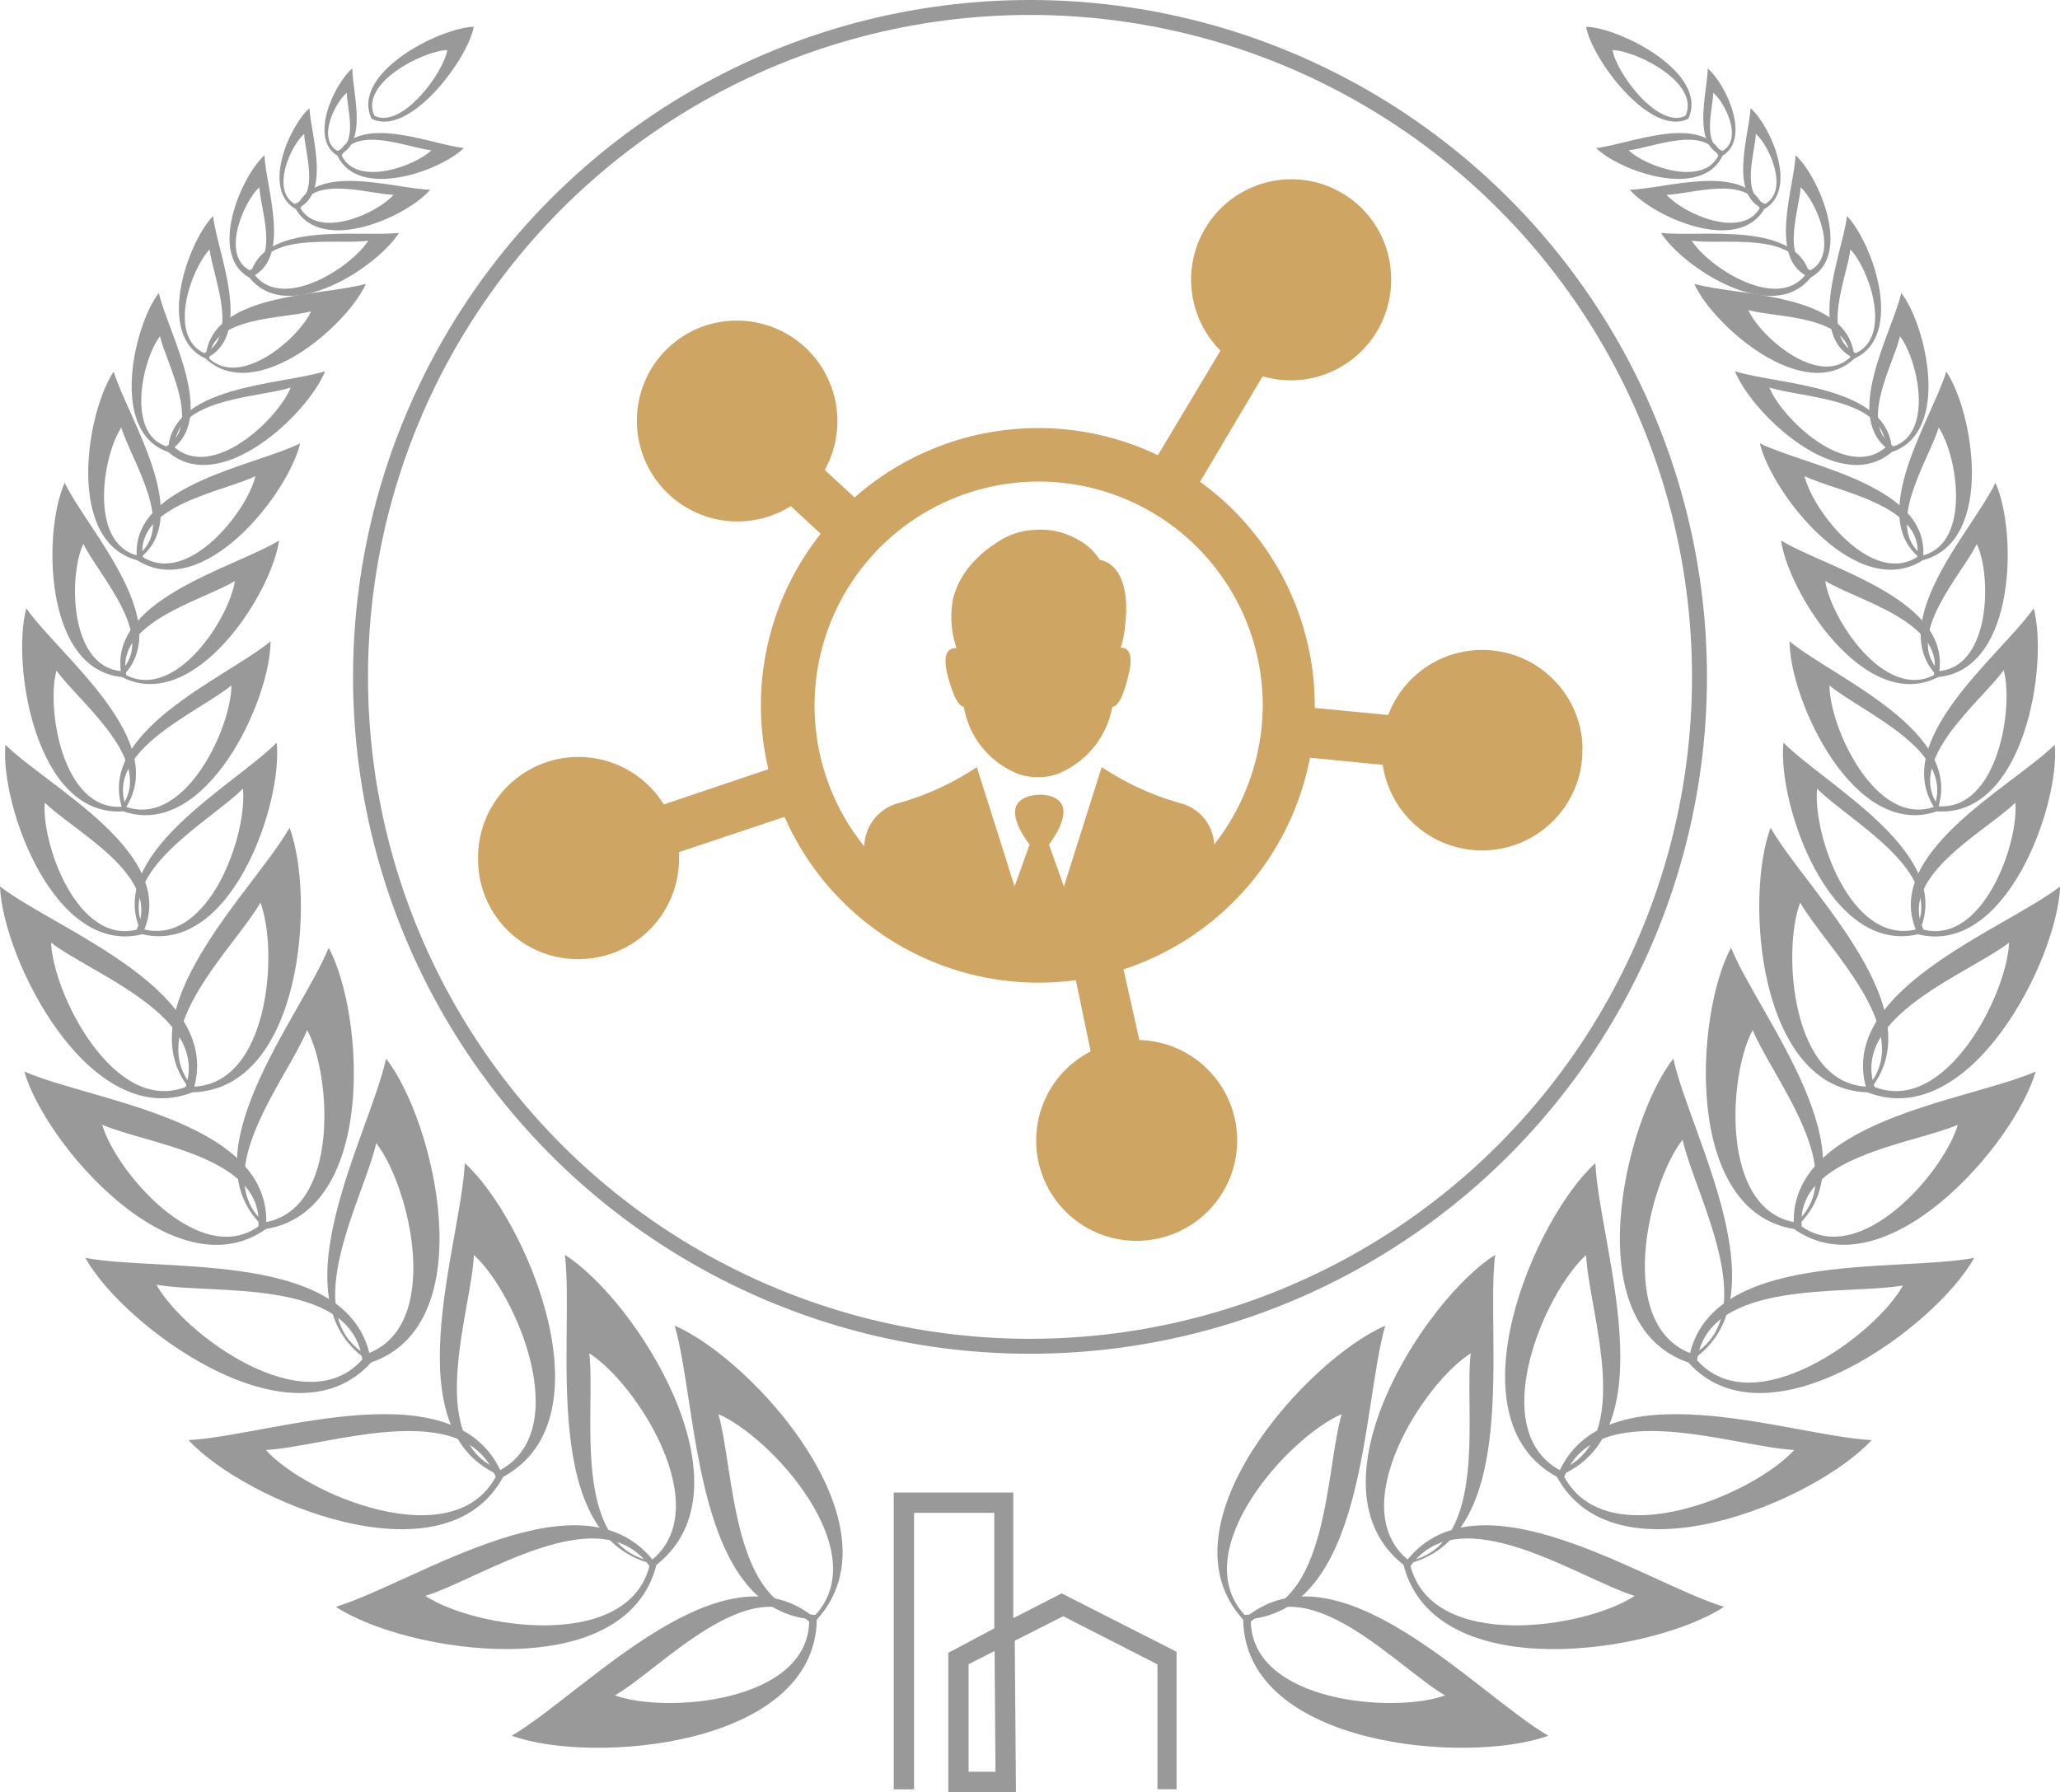 <svg xmlns="http://www.w3.org/2000/svg" viewBox="0 0 137.88 119.98"><defs><style>.cls-1{fill:none;stroke:#999;stroke-miterlimit:10;}.cls-2{fill:#cea563;}.cls-3,.cls-4{fill:#999;}.cls-3{fill-rule:evenodd;}</style></defs><title>Asset 3</title><g id="Layer_2" data-name="Layer 2"><g id="Layer_1-2" data-name="Layer 1"><circle class="cls-1" cx="68.94" cy="45.31" r="44.81"/><path class="cls-2" d="M105.92,50.13v-.27a6.72,6.72,0,0,0-13-2L88,47.39v-.14a18.52,18.52,0,0,0-7.68-15l4.19-7.06a7,7,0,0,0,1.88.27,6.72,6.72,0,0,0,6.72-6.72v-.06A6.67,6.67,0,0,0,86.44,12h0a6.72,6.72,0,0,0-4.75,11.47l-4.19,7a18.58,18.58,0,0,0-20.3,2.83l-2-1.84a6.73,6.73,0,0,0-5.88-10h0a6.68,6.68,0,0,0-6.69,6.67v.06a6.73,6.73,0,0,0,10.3,5.69l2,1.85a18.47,18.47,0,0,0-4,11.48,18.23,18.23,0,0,0,.5,4.28l-7,2.36A6.72,6.72,0,0,0,32,57.53v0a6.66,6.66,0,0,0,6.67,6.67h.06a6.72,6.72,0,0,0,6.72-6.72,4,4,0,0,0,0-.44l7.06-2.36a18.58,18.58,0,0,0,17,11.1,19.46,19.46,0,0,0,2.5-.17L73,70.38a6.71,6.71,0,0,0,3.09,12.68,6.54,6.54,0,0,0,1.35-.14,6.72,6.72,0,0,0-1.18-13.3L75.2,64.89A18.61,18.61,0,0,0,87.68,50.72l4.87.48a6.72,6.72,0,0,0,13.36-.7c0-.12,0-.23,0-.35ZM81.27,56.57a3,3,0,0,0-2.18-2.78,18.61,18.61,0,0,1-5.35-2.44l-1.88,5.93-.35,1.12h0l-.3.94-1-2.8c2.44-3.39-.48-3.36-.65-3.34s-3.09,0-.65,3.34l-1,2.8-.3-.94h0l-.35-1.12-1.88-5.93a18.19,18.19,0,0,1-5.35,2.44,3.06,3.06,0,0,0-2.18,2.87,15,15,0,1,1,26.67-9.39,15.24,15.24,0,0,1-3.28,9.3Zm0,0"/><path class="cls-2" d="M75,43.37a5.1,5.1,0,0,0,.21-.79c.82-4.93-1.6-5.1-1.6-5.1a3.82,3.82,0,0,0-1.47-1.36,5,5,0,0,0-3-.64,4.38,4.38,0,0,0-1.2.23,4.94,4.94,0,0,0-1.32.68,6.78,6.78,0,0,0-1.36,1.12,5.6,5.6,0,0,0-1.47,2.57,6.49,6.49,0,0,0,.23,3.3c-.48,0-1.06.24-.51,2.13.39,1.39.76,1.79,1,1.8a5.88,5.88,0,0,0,3.63,4.49,4,4,0,0,0,2.66,0,6,6,0,0,0,3.65-4.49c.27,0,.65-.41,1-1.8.53-1.91,0-2.19-.53-2.15Zm0,0"/><path class="cls-3" d="M83.21,108.42c6.25-5.44,15.52,4.9,20.42,7.77-5.33,1.94-20.28.76-20.42-7.77Zm.51.13c4-3.46,9.86,3.11,13,4.94-3.38,1.23-12.88.48-13-4.94Z"/><path class="cls-3" d="M83.21,108.42c8.28-.34,7.92-14.21,9.51-19.68-5.21,2.25-15.27,13.37-9.51,19.68Zm.09-.32c5.66-.23,5.41-9.71,6.5-13.44-3.56,1.54-10.43,9.14-6.5,13.44Z"/><path class="cls-3" d="M93.94,104.75c8-1.66,5.46-15.16,6.13-20.75-4.73,3-12.78,15.51-6.13,20.75Zm.39-.26c5.38-1.11,3.65-10.16,4.11-13.9-3.17,2-8.56,10.4-4.11,13.9Z"/><path class="cls-3" d="M93.94,104.75c4.77-6.67,16.07,1.16,21.45,2.81-4.69,3.09-19.36,5.39-21.45-2.81Zm.47.08c3.33-4.65,11.21.81,15,2-3.27,2.16-13.51,3.76-15-2Z"/><path class="cls-3" d="M104.21,98.86c7.5-2.9,2.82-15.53,2.57-21-4.08,3.7-9.83,17.07-2.57,21Zm.19-.45c5.13-2,1.93-10.63,1.76-14.4-2.79,2.53-6.73,11.68-1.76,14.4Z"/><path class="cls-3" d="M104.21,98.86c2.94-7.48,15.55-2.74,21.06-2.46-3.72,4.06-17.12,9.74-21.06,2.46Zm.49,0c2.15-5.47,11.37-2,15.39-1.8-2.72,3-12.51,7.12-15.39,1.8Z"/><path class="cls-3" d="M113,91.2c6.62-4,.12-15.17-1-20.34-3.25,4.17-6.51,17.77,1,20.34Zm.34-.54c4.67-2.81.08-10.71-.72-14.37-2.3,2.94-4.6,12.55.72,14.37Z"/><path class="cls-3" d="M113,91.2c1.09-7.64,13.92-6,19.14-7-2.57,4.62-13.83,12.91-19.14,7Zm.59-.15c.78-5.51,10-4.33,13.78-5-1.85,3.33-10,9.3-13.78,5Z"/><path class="cls-3" d="M120.08,82.27c5.54-4.78-2.32-14.18-4.22-18.83-2.37,4.41-3.23,17.63,4.22,18.83Zm.12-.44c3.79-3.27-1.59-9.7-2.89-12.88-1.62,3-2.21,12.06,2.89,12.88Z"/><path class="cls-3" d="M120.08,82.27c-.63-7.29,11.56-8.53,16.17-10.54-1.39,4.81-10,14.87-16.17,10.54Zm.51-.17c-.41-4.71,7.47-5.51,10.45-6.81-.9,3.11-6.46,9.61-10.45,6.81Z"/><path class="cls-3" d="M125,73.12c4.76-5.34-4.06-13.45-6.49-17.71-1.73,4.58-.88,17.5,6.49,17.71Zm0-.38c3.31-3.71-2.82-9.35-4.51-12.32-1.21,3.19-.61,12.17,4.51,12.32Z"/><path class="cls-3" d="M125,73.12c-2.3-6.77,9-10.8,12.89-13.78-.19,4.89-6,16.46-12.89,13.78Zm.47-.36c-1.62-4.75,6.3-7.57,9-9.66-.13,3.43-4.22,11.54-9,9.66Z"/><path class="cls-3" d="M128.37,62.54c-2.61-5.33,6.26-9.83,9.16-12.69.36,4-3.23,14.18-9.16,12.69Zm.38-.31c-1.75-3.57,4.2-6.58,6.14-8.5.24,2.71-2.16,9.5-6.14,8.5Z"/><path class="cls-3" d="M128.37,62.54c2.69-5.29-6.12-9.92-9-12.83-.42,4,3,14.22,9,12.83Zm-.15-.32c2-3.89-4.5-7.29-6.6-9.43-.3,3,2.22,10.46,6.6,9.43Z"/><path class="cls-3" d="M129.64,54.31c2-5.33-6.84-8.89-9.86-11.38,0,3.91,4.3,13.31,9.86,11.38Zm-.19-.3c1.46-3.81-4.89-6.35-7-8.13,0,2.79,3.08,9.51,7,8.13Z"/><path class="cls-3" d="M129.64,54.31c-3.39-4.6,4.23-10.38,6.48-13.59,1,3.77-.61,14-6.48,13.59Zm.12-.34c-2.27-3.08,2.84-7,4.35-9.11.69,2.53-.41,9.37-4.35,9.11Z"/><path class="cls-3" d="M129.73,45.32c1.18-5.15-7.43-7.25-10.52-9.14.51,3.58,5.68,11.64,10.52,9.14Zm-.3-.12c.81-3.56-5.12-5-7.26-6.31.35,2.47,3.92,8,7.26,6.31Z"/><path class="cls-3" d="M129.73,45.32c-3.66-3.6,2.29-9.81,3.83-13,1.45,3.2,1.43,12.49-3.83,13Zm.07-.4c-2.4-2.36,1.5-6.43,2.51-8.5,1,2.1.94,8.18-2.51,8.5Z"/><path class="cls-3" d="M128.7,37.5c.66-5-7.77-6.28-10.91-7.82.82,3.39,6.49,10.64,10.91,7.82Zm-.37-.22c.46-3.49-5.38-4.35-7.55-5.41.56,2.34,4.49,7.37,7.55,5.41Z"/><path class="cls-3" d="M128.7,37.5c-3.94-2.78.62-9.46,1.57-12.63,1.84,2.75,3.25,11.37-1.57,12.63Zm0-.32c-2.67-1.89.42-6.41,1.06-8.56,1.25,1.86,2.2,7.71-1.06,8.56Z"/><path class="cls-3" d="M126.63,30.25c-.07-4.48-7.58-4.47-10.51-5.4,1.15,2.85,7,8.43,10.51,5.4Zm-.42-.31c-.05-3.31-5.61-3.3-7.78-4,.85,2.11,5.21,6.24,7.78,4Z"/><path class="cls-3" d="M126.63,30.25c-3.45-2.11,0-7.94.63-10.64,1.68,2.2,3.33,9.32-.62,10.64Zm.11-.37c-2.39-1.46,0-5.5.43-7.37,1.17,1.52,2.3,6.46-.43,7.37Z"/><path class="cls-3" d="M124.12,24c-.26-4.47-7.76-4.15-10.72-5,1.26,2.8,7.37,8.14,10.72,5Zm-.28-.08c-.16-2.84-4.93-2.64-6.82-3.16.8,1.78,4.69,5.17,6.82,3.16Z"/><path class="cls-3" d="M124.12,24c-3.28-1.54-.78-7.07-.5-9.54,1.72,1.79,3.89,8,.5,9.54Zm.09-.36c-2.38-1.12-.57-5.14-.36-6.94,1.25,1.3,2.82,5.8.36,6.94Z"/><path class="cls-3" d="M113,7.95c-2.54,1.27-6.46-4-6.84-6.16,2.29.07,8.26,3.11,6.84,6.16Zm-.19-.2c-1.81.91-4.61-2.83-4.88-4.4,1.63.05,5.9,2.22,4.88,4.4Z"/><path class="cls-3" d="M121.18,18.59c-.77-3.88-7.28-2.69-10-3,1.44,2.29,7.43,6.22,10,3Zm-.36-.17c-.58-3-5.54-2-7.59-2.31,1.1,1.74,5.65,4.73,7.59,2.31Z"/><path class="cls-3" d="M121.18,18.59c-2.92-1.14-1.08-6.05-1-8.2,1.58,1.45,3.8,6.66,1,8.2Zm0-.5c-2-.77-.73-4.11-.66-5.56,1.07,1,2.58,4.52.66,5.56Z"/><path class="cls-3" d="M118.08,14c-1.17-3.23-6.61-1.35-9-1.3,1.54,1.78,7.19,4.36,9,1.3Zm-.3-.06c-.81-2.25-4.6-.94-6.23-.9,1.07,1.24,5,3,6.23.9Z"/><path class="cls-3" d="M118.08,14c-2.42-.91-1-5-.91-6.76,1.33,1.18,3.23,5.46.91,6.76Zm.07-.35c-1.68-.63-.67-3.46-.63-4.69.92.81,2.24,3.78.63,4.69Z"/><path class="cls-3" d="M115.3,10.41c-1.35-2.92-6.28-.73-8.47-.5,1.58,1.54,7.06,3.5,8.47.5Zm-.29,0c-.95-2.05-4.41-.52-6-.35,1.11,1.08,5,2.46,6,.35Z"/><path class="cls-3" d="M115.3,10.42c-2.12-.73-1-4.3-1-5.84,1.18,1,2.93,4.65,1,5.84Zm0-.32c-1.41-.48-.64-2.87-.63-3.89.79.66,2,3.1.63,3.89Z"/><path class="cls-3" d="M54.67,108.42c-6.25-5.44-15.52,4.9-20.42,7.77,5.33,1.94,20.28.76,20.42-7.77Zm-.51.13c-4-3.46-9.86,3.11-13,4.94,3.39,1.23,12.89.48,13-4.94Z"/><path class="cls-3" d="M54.67,108.42c-8.28-.34-7.92-14.21-9.51-19.68,5.21,2.25,15.27,13.37,9.51,19.68Zm-.09-.32c-5.65-.23-5.41-9.71-6.5-13.44,3.56,1.54,10.43,9.14,6.5,13.44Z"/><path class="cls-3" d="M43.94,104.75c-8-1.66-5.46-15.16-6.13-20.75,4.73,3,12.78,15.52,6.13,20.75Zm-.39-.26c-5.38-1.11-3.66-10.16-4.11-13.9,3.17,2,8.56,10.4,4.11,13.9Z"/><path class="cls-3" d="M43.94,104.75c-4.77-6.67-16.07,1.16-21.46,2.81,4.69,3.09,19.37,5.38,21.46-2.81Zm-.47.08c-3.33-4.65-11.21.81-15,2,3.27,2.16,13.51,3.76,15-2Z"/><path class="cls-3" d="M33.68,98.86c-7.5-2.9-2.82-15.54-2.57-21,4.08,3.7,9.83,17.07,2.57,21Zm-.2-.45c-5.13-2-1.93-10.63-1.76-14.4,2.79,2.53,6.73,11.68,1.76,14.4Z"/><path class="cls-3" d="M33.68,98.86c-2.94-7.48-15.55-2.74-21.06-2.46,3.72,4.06,17.12,9.74,21.06,2.46Zm-.5,0c-2.15-5.47-11.36-2-15.39-1.8,2.71,3,12.51,7.12,15.39,1.8Z"/><path class="cls-3" d="M24.84,91.2c-6.62-4-.12-15.17,1-20.34,3.25,4.17,6.51,17.77-1,20.34Zm-.37-.54c-4.6-2.77-.08-10.54.71-14.14,2.26,2.9,4.53,12.35-.71,14.14Z"/><path class="cls-3" d="M24.84,91.2c-1.09-7.64-13.92-6-19.13-7,2.57,4.62,13.83,12.91,19.13,7ZM24.25,91c-.78-5.51-10-4.33-13.78-5,1.85,3.33,10,9.3,13.78,5Z"/><path class="cls-3" d="M17.8,82.27C12.26,77.49,20.12,68.09,22,63.44c2.37,4.41,3.23,17.63-4.22,18.83Zm-.12-.44c-3.79-3.27,1.59-9.7,2.88-12.88,1.62,3,2.21,12.06-2.88,12.88Z"/><path class="cls-3" d="M17.8,82.27C18.44,75,6.24,73.74,1.63,71.73,3,76.55,11.64,86.61,17.8,82.27Zm-.51-.17c.41-4.71-7.47-5.51-10.45-6.81.9,3.11,6.47,9.62,10.45,6.81Z"/><path class="cls-3" d="M12.89,73.12c-4.76-5.34,4.06-13.45,6.49-17.71,1.73,4.58.88,17.5-6.49,17.71Zm0-.38C9.6,69,15.74,63.39,17.43,60.42c1.21,3.19.61,12.17-4.51,12.32Z"/><path class="cls-3" d="M12.89,73.12c2.3-6.77-9-10.8-12.89-13.78C.19,64.24,6,75.8,12.89,73.12Zm-.47-.36c1.62-4.75-6.3-7.57-9-9.66.13,3.43,4.22,11.54,9,9.66Z"/><path class="cls-3" d="M9.52,62.54c2.61-5.33-6.27-9.83-9.16-12.69C0,53.89,3.59,64,9.52,62.54Zm-.38-.31c1.75-3.57-4.2-6.59-6.14-8.5-.24,2.71,2.16,9.5,6.14,8.5Z"/><path class="cls-3" d="M9.52,62.54c-2.69-5.29,6.12-9.92,9-12.83.42,4-3,14.22-9,12.83Zm.14-.32c-2-3.89,4.5-7.29,6.6-9.43.31,3-2.22,10.46-6.6,9.43Z"/><path class="cls-3" d="M8.25,54.31c-2-5.33,6.84-8.89,9.86-11.38,0,3.91-4.3,13.31-9.86,11.38Zm.19-.3C7,50.2,13.33,47.66,15.49,45.88c0,2.79-3.08,9.51-7.05,8.13Z"/><path class="cls-3" d="M8.25,54.31C11.63,49.71,4,43.93,1.76,40.72c-1,3.77.61,14,6.49,13.59ZM8.13,54c2.27-3.08-2.84-7-4.35-9.11-.69,2.53.41,9.37,4.35,9.11Z"/><path class="cls-3" d="M8.16,45.32C7,40.17,15.58,38.07,18.68,36.18,18.17,39.76,13,47.81,8.16,45.32Zm.3-.12c-.81-3.56,5.13-5,7.26-6.31-.36,2.47-3.92,8-7.26,6.31Z"/><path class="cls-3" d="M8.16,45.32c3.65-3.6-2.29-9.81-3.83-13-1.45,3.2-1.43,12.49,3.83,13Zm-.07-.4c2.39-2.36-1.5-6.43-2.51-8.51-1,2.1-.94,8.19,2.51,8.51Z"/><path class="cls-3" d="M9.18,37.5c-.66-5,7.78-6.28,10.91-7.82-.81,3.39-6.49,10.64-10.91,7.82Zm.37-.22c-.46-3.49,5.38-4.35,7.55-5.41-.56,2.34-4.49,7.36-7.55,5.41Z"/><path class="cls-3" d="M9.18,37.5c3.95-2.78-.62-9.46-1.57-12.63C5.78,27.61,4.37,36.23,9.18,37.5Zm0-.32c2.67-1.89-.42-6.41-1.06-8.56-1.24,1.86-2.2,7.71,1.06,8.56Z"/><path class="cls-3" d="M11.25,30.25c.07-4.48,7.58-4.47,10.51-5.4-1.15,2.85-7,8.43-10.51,5.4Zm.43-.31c.05-3.31,5.61-3.3,7.78-4-.85,2.11-5.2,6.24-7.78,4Z"/><path class="cls-3" d="M11.25,30.25c3.45-2.11,0-7.94-.62-10.64-1.68,2.2-3.33,9.32.62,10.64Zm-.11-.37c2.39-1.46,0-5.5-.43-7.37C9.55,24,8.41,29,11.14,29.88Z"/><path class="cls-3" d="M13.76,24c.26-4.47,7.76-4.15,10.73-5-1.26,2.8-7.37,8.14-10.73,5ZM14,24c.16-2.84,4.93-2.64,6.82-3.16C20.06,22.57,16.17,26,14,24Z"/><path class="cls-3" d="M13.76,24c3.28-1.54.78-7.07.5-9.54-1.72,1.79-3.89,8-.5,9.54Zm-.09-.36c2.38-1.12.57-5.14.36-6.94-1.25,1.3-2.83,5.8-.36,6.94Z"/><path class="cls-3" d="M24.87,7.95c2.54,1.27,6.45-4,6.84-6.16-2.29.07-8.27,3.11-6.84,6.16Zm.19-.2c1.81.91,4.61-2.83,4.88-4.4-1.63.05-5.9,2.22-4.88,4.4Z"/><path class="cls-3" d="M16.7,18.59c.77-3.88,7.28-2.69,10-3-1.44,2.29-7.42,6.22-10,3Zm.36-.17c.58-3,5.54-2,7.59-2.31-1.1,1.74-5.65,4.73-7.59,2.31Z"/><path class="cls-3" d="M16.7,18.59c2.91-1.14,1.08-6.05,1-8.2-1.58,1.45-3.8,6.66-1,8.2Zm0-.5c2-.77.73-4.11.66-5.56-1.07,1-2.58,4.52-.66,5.56Z"/><path class="cls-3" d="M19.8,14c1.17-3.23,6.61-1.35,9-1.3-1.54,1.78-7.19,4.36-9,1.3Zm.31-.06c.81-2.25,4.59-.94,6.23-.9-1.07,1.24-5,3-6.23.9Z"/><path class="cls-3" d="M19.8,14c2.42-.91,1-5,.91-6.76-1.33,1.18-3.23,5.46-.91,6.76Zm-.07-.35c1.68-.63.67-3.46.63-4.69-.92.81-2.24,3.78-.63,4.69Z"/><path class="cls-3" d="M22.58,10.41c1.35-2.92,6.28-.73,8.47-.5-1.58,1.54-7.06,3.5-8.47.5Zm.29,0c.95-2.05,4.41-.52,6-.35-1.11,1.08-5,2.46-6,.35Z"/><path class="cls-3" d="M22.58,10.42c2.12-.73,1-4.3,1-5.84-1.18,1-2.93,4.65-1,5.84Zm0-.32c1.41-.48.64-2.87.63-3.89-.79.66-2,3.1-.63,3.89Z"/><path class="cls-4" d="M68,120l-4.53,0v-9.36L66.55,109l0-7.73H61.18v18.51H59.82V99.91h8l0,8.41,3.24-1.66,7.69,3.91v9.2H77.47v-8.36l-6.31-3.22-3.24,1.64Zm-3.17-1.4,1.8,0-.06-8.08-1.74.88Z"/></g></g></svg>